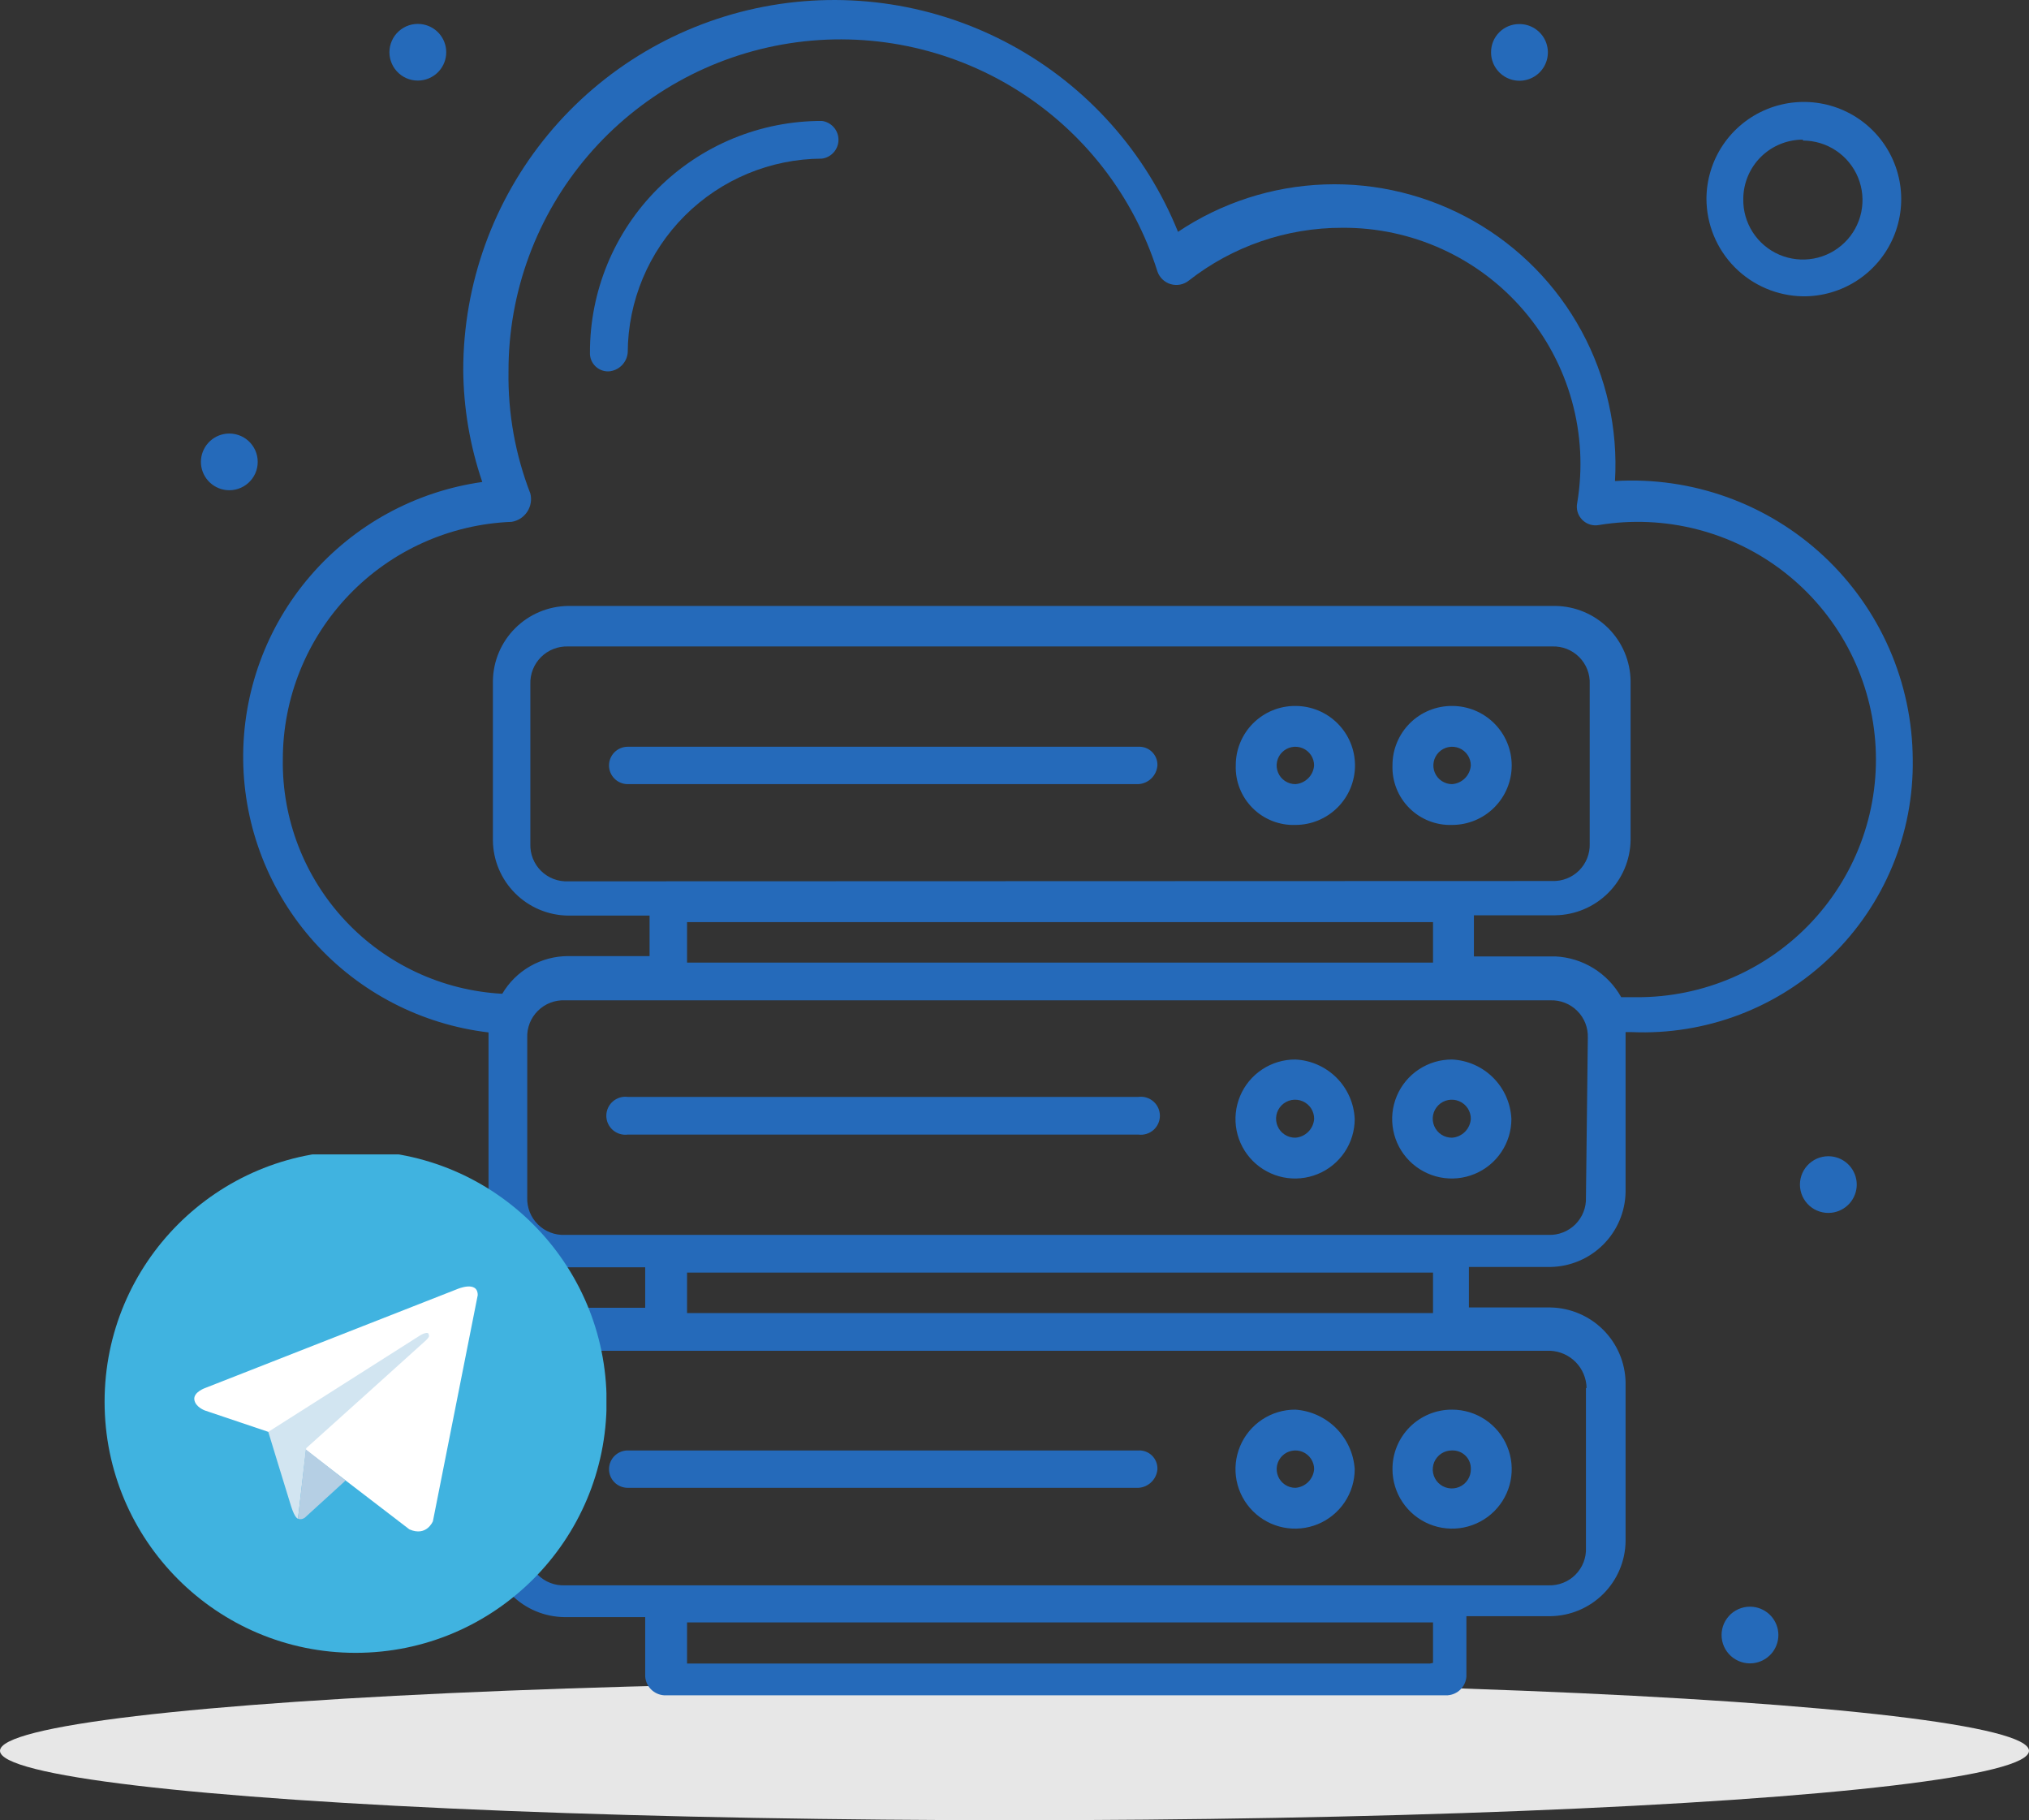<svg xmlns="http://www.w3.org/2000/svg" width="97" height="87" viewBox="0 0 97 87" fill="none"><rect x="0" y="0" width="97" height="87" fill="#333333" stroke="none"/><ellipse cx="48.5" cy="83.682" rx="48.5" ry="3.318" fill="#E7E7E7"></ellipse><path d="M91.442 36.303C91.433 34.481 91.052 32.68 90.322 31.01C89.592 29.34 88.528 27.836 87.196 26.59C85.864 25.344 84.291 24.383 82.573 23.764C80.856 23.145 79.03 22.883 77.207 22.992C77.354 20.501 76.8 18.018 75.608 15.824C74.417 13.63 72.635 11.811 70.464 10.573C68.292 9.335 65.817 8.726 63.318 8.816C60.818 8.906 58.393 9.69 56.317 11.081C54.78 7.273 51.964 4.117 48.351 2.154C44.738 0.191 40.553 -0.457 36.513 0.321C32.474 1.099 28.831 3.254 26.21 6.418C23.589 9.582 22.152 13.557 22.146 17.662C22.157 19.491 22.465 21.306 23.056 23.037C19.859 23.488 16.936 25.086 14.832 27.53C12.729 29.975 11.589 33.1 11.626 36.322C11.662 39.544 12.873 42.642 15.031 45.039C17.189 47.435 20.148 48.966 23.355 49.346V56.984C23.366 57.932 23.749 58.838 24.421 59.508C25.093 60.178 26.001 60.56 26.951 60.572H30.845V62.507H26.951C26.008 62.526 25.11 62.91 24.445 63.576C23.78 64.243 23.4 65.14 23.384 66.081V73.704C23.396 74.652 23.779 75.558 24.451 76.228C25.122 76.899 26.03 77.281 26.98 77.292H30.845V80.136C30.863 80.367 30.962 80.585 31.127 80.749C31.291 80.912 31.509 81.012 31.741 81.029H69.209C69.441 81.012 69.659 80.912 69.823 80.749C69.987 80.585 70.087 80.367 70.104 80.136V77.248H74.118C75.069 77.236 75.976 76.854 76.648 76.184C77.32 75.513 77.703 74.607 77.714 73.659V66.081C77.699 65.134 77.315 64.23 76.644 63.56C75.973 62.891 75.067 62.508 74.118 62.492H70.224V60.557H74.118C75.067 60.542 75.973 60.159 76.644 59.489C77.315 58.819 77.699 57.916 77.714 56.969V49.331H78.013C79.765 49.406 81.514 49.123 83.153 48.5C84.792 47.877 86.286 46.926 87.543 45.706C88.8 44.486 89.795 43.023 90.466 41.406C91.136 39.789 91.468 38.053 91.442 36.303ZM13.521 36.303C13.519 33.366 14.657 30.542 16.696 28.424C18.735 26.306 21.517 25.058 24.459 24.942C24.61 24.918 24.754 24.863 24.883 24.78C25.011 24.697 25.121 24.589 25.205 24.461C25.289 24.334 25.346 24.19 25.371 24.04C25.397 23.89 25.391 23.736 25.354 23.587C24.635 21.732 24.28 19.755 24.31 17.766C24.299 13.977 25.65 10.311 28.117 7.431C30.584 4.551 34.004 2.648 37.756 2.068C41.508 1.489 45.345 2.27 48.569 4.27C51.794 6.27 54.193 9.358 55.332 12.972C55.381 13.116 55.463 13.246 55.573 13.352C55.683 13.458 55.816 13.536 55.962 13.58C56.108 13.623 56.263 13.632 56.413 13.604C56.563 13.575 56.704 13.512 56.824 13.418C58.917 11.775 61.503 10.884 64.166 10.887C65.816 10.876 67.448 11.224 68.948 11.909C70.449 12.593 71.781 13.597 72.852 14.85C73.923 16.102 74.706 17.574 75.146 19.16C75.587 20.747 75.674 22.41 75.402 24.034C75.371 24.179 75.377 24.33 75.42 24.472C75.462 24.614 75.54 24.744 75.645 24.849C75.75 24.953 75.88 25.031 76.022 25.073C76.165 25.115 76.316 25.122 76.461 25.091C78.015 24.838 79.605 24.909 81.13 25.3C82.656 25.691 84.083 26.393 85.322 27.362C86.561 28.332 87.586 29.547 88.33 30.932C89.075 32.316 89.523 33.84 89.647 35.406C89.772 36.973 89.569 38.548 89.052 40.032C88.535 41.516 87.715 42.877 86.644 44.029C85.573 45.181 84.274 46.099 82.83 46.724C81.385 47.35 79.826 47.669 78.252 47.663H77.506C77.19 47.098 76.735 46.623 76.184 46.281C75.633 45.94 75.005 45.744 74.357 45.713H70.463V43.747H74.357C75.306 43.732 76.212 43.349 76.883 42.679C77.554 42.01 77.938 41.106 77.953 40.159V32.551C77.942 31.603 77.559 30.697 76.887 30.026C76.215 29.356 75.307 28.974 74.357 28.962H27.16C26.209 28.974 25.302 29.356 24.63 30.026C23.958 30.697 23.575 31.603 23.564 32.551V40.174C23.575 41.122 23.958 42.028 24.63 42.698C25.302 43.369 26.209 43.751 27.16 43.762H31.054V45.698H27.16C26.523 45.699 25.898 45.865 25.346 46.181C24.793 46.497 24.333 46.952 24.011 47.499C21.152 47.346 18.463 46.094 16.508 44.007C14.553 41.92 13.482 39.16 13.521 36.303ZM27.16 42.124C26.921 42.135 26.683 42.096 26.46 42.01C26.237 41.924 26.035 41.793 25.865 41.625C25.695 41.457 25.563 41.256 25.475 41.035C25.387 40.813 25.346 40.576 25.354 40.338V32.7C25.346 32.461 25.387 32.223 25.474 32.001C25.562 31.778 25.695 31.576 25.864 31.407C26.034 31.238 26.236 31.106 26.459 31.018C26.682 30.931 26.92 30.89 27.16 30.898H74.208C74.447 30.89 74.684 30.93 74.906 31.018C75.129 31.106 75.33 31.239 75.498 31.408C75.666 31.577 75.798 31.779 75.884 32.002C75.97 32.224 76.009 32.462 75.999 32.7V40.323C76.007 40.56 75.966 40.796 75.879 41.016C75.792 41.237 75.66 41.437 75.493 41.605C75.325 41.772 75.124 41.904 74.903 41.99C74.682 42.077 74.445 42.118 74.208 42.109L27.16 42.124ZM32.845 44.075H68.508V46.01H32.845V44.075ZM68.359 79.511H32.845V77.545H68.508V79.481L68.359 79.511ZM75.819 66.349V73.972C75.83 74.21 75.791 74.448 75.705 74.67C75.619 74.892 75.487 75.094 75.319 75.264C75.151 75.433 74.95 75.566 74.727 75.653C74.505 75.741 74.267 75.782 74.029 75.773H27.01C26.77 75.784 26.531 75.745 26.307 75.658C26.083 75.571 25.88 75.439 25.71 75.269C25.54 75.1 25.408 74.897 25.321 74.674C25.234 74.45 25.194 74.211 25.205 73.972V66.349C25.196 66.111 25.238 65.873 25.325 65.652C25.413 65.43 25.546 65.229 25.716 65.061C25.886 64.893 26.088 64.762 26.311 64.677C26.534 64.591 26.772 64.552 27.01 64.562H74.118C74.578 64.585 75.012 64.78 75.333 65.108C75.654 65.437 75.838 65.875 75.849 66.334L75.819 66.349ZM68.359 62.761H32.845V60.825H68.508V62.761H68.359ZM75.819 57.237C75.828 57.474 75.787 57.71 75.7 57.93C75.613 58.151 75.481 58.351 75.314 58.519C75.145 58.686 74.945 58.818 74.724 58.904C74.503 58.991 74.266 59.032 74.029 59.023H27.01C26.772 59.034 26.534 58.995 26.311 58.909C26.088 58.823 25.886 58.692 25.716 58.524C25.546 58.356 25.413 58.155 25.325 57.934C25.238 57.712 25.196 57.475 25.205 57.237V49.599C25.196 49.361 25.238 49.123 25.325 48.901C25.413 48.68 25.546 48.479 25.716 48.311C25.886 48.143 26.088 48.012 26.311 47.926C26.534 47.84 26.772 47.801 27.01 47.812H74.118C74.356 47.804 74.592 47.844 74.813 47.931C75.034 48.018 75.235 48.149 75.403 48.317C75.571 48.484 75.703 48.685 75.79 48.905C75.877 49.126 75.917 49.362 75.909 49.599L75.819 57.237Z" fill="#256ABA"></path><path d="M29.1 17.751C29.335 17.734 29.557 17.633 29.724 17.466C29.891 17.299 29.993 17.078 30.01 16.843C30.022 14.39 31.003 12.041 32.741 10.307C34.479 8.573 36.833 7.593 39.291 7.582C39.511 7.554 39.712 7.447 39.858 7.281C40.005 7.115 40.085 6.902 40.085 6.681C40.085 6.46 40.005 6.247 39.858 6.081C39.712 5.915 39.511 5.808 39.291 5.78C37.835 5.778 36.392 6.063 35.046 6.618C33.7 7.174 32.477 7.988 31.447 9.016C30.417 10.044 29.601 11.264 29.044 12.607C28.488 13.95 28.202 15.389 28.204 16.843C28.198 16.962 28.217 17.082 28.259 17.194C28.302 17.306 28.367 17.408 28.452 17.494C28.536 17.579 28.637 17.646 28.748 17.69C28.86 17.735 28.98 17.755 29.1 17.751Z" fill="#256ABA"></path><path d="M66.57 70.22C66.57 70.782 66.737 71.332 67.051 71.8C67.364 72.267 67.809 72.632 68.33 72.847C68.85 73.062 69.424 73.119 69.976 73.009C70.529 72.899 71.037 72.628 71.436 72.231C71.834 71.833 72.106 71.326 72.216 70.775C72.326 70.223 72.269 69.651 72.053 69.132C71.838 68.612 71.472 68.168 71.004 67.855C70.535 67.543 69.984 67.376 69.42 67.376C69.046 67.374 68.674 67.446 68.327 67.588C67.981 67.731 67.666 67.94 67.401 68.204C67.136 68.469 66.926 68.783 66.783 69.129C66.641 69.475 66.568 69.846 66.57 70.22ZM70.316 70.22C70.319 70.401 70.267 70.578 70.168 70.73C70.07 70.882 69.928 71 69.761 71.071C69.594 71.141 69.41 71.161 69.232 71.126C69.054 71.091 68.89 71.005 68.762 70.877C68.634 70.749 68.547 70.586 68.512 70.408C68.478 70.231 68.497 70.047 68.567 69.88C68.638 69.714 68.757 69.572 68.909 69.473C69.061 69.375 69.239 69.323 69.42 69.326C69.539 69.322 69.657 69.343 69.768 69.386C69.878 69.429 69.979 69.495 70.063 69.579C70.147 69.663 70.213 69.763 70.256 69.873C70.3 69.983 70.32 70.101 70.316 70.22Z" fill="#256ABA"></path><path d="M61.929 67.376C61.365 67.373 60.813 67.537 60.342 67.848C59.871 68.159 59.504 68.602 59.286 69.121C59.068 69.641 59.009 70.213 59.117 70.765C59.226 71.318 59.496 71.826 59.894 72.225C60.292 72.625 60.8 72.897 61.353 73.008C61.906 73.119 62.48 73.063 63.002 72.849C63.523 72.634 63.969 72.269 64.283 71.801C64.597 71.333 64.764 70.783 64.764 70.22C64.716 69.484 64.402 68.791 63.881 68.268C63.36 67.745 62.667 67.428 61.929 67.376ZM61.929 71.113C61.752 71.113 61.579 71.061 61.432 70.963C61.285 70.864 61.17 70.725 61.102 70.562C61.035 70.398 61.017 70.219 61.051 70.046C61.086 69.872 61.171 69.713 61.296 69.588C61.422 69.463 61.581 69.378 61.755 69.344C61.928 69.309 62.108 69.327 62.272 69.394C62.436 69.462 62.575 69.577 62.674 69.724C62.772 69.87 62.825 70.043 62.825 70.22C62.807 70.451 62.708 70.668 62.543 70.832C62.379 70.996 62.161 71.096 61.929 71.113Z" fill="#256ABA"></path><path d="M54.422 69.327H30.011C29.773 69.327 29.545 69.421 29.377 69.588C29.209 69.756 29.115 69.983 29.115 70.22C29.115 70.457 29.209 70.684 29.377 70.852C29.545 71.019 29.773 71.113 30.011 71.113H54.422C54.657 71.1 54.878 71.001 55.046 70.837C55.213 70.673 55.315 70.454 55.333 70.22C55.337 70.1 55.316 69.981 55.272 69.87C55.227 69.758 55.16 69.657 55.075 69.573C54.989 69.489 54.887 69.424 54.775 69.382C54.662 69.339 54.542 69.32 54.422 69.327Z" fill="#256ABA"></path><path d="M69.42 50.641C68.855 50.638 68.303 50.802 67.832 51.113C67.362 51.423 66.994 51.867 66.776 52.386C66.558 52.905 66.499 53.478 66.608 54.03C66.716 54.583 66.986 55.091 67.384 55.49C67.782 55.889 68.29 56.162 68.843 56.273C69.397 56.384 69.97 56.328 70.492 56.113C71.014 55.899 71.46 55.534 71.773 55.066C72.087 54.598 72.255 54.048 72.255 53.485C72.222 52.743 71.913 52.041 71.389 51.515C70.865 50.989 70.162 50.677 69.42 50.641ZM69.42 54.378C69.238 54.381 69.06 54.33 68.908 54.231C68.757 54.133 68.638 53.991 68.567 53.824C68.496 53.658 68.477 53.474 68.511 53.296C68.546 53.119 68.633 52.956 68.761 52.828C68.889 52.7 69.053 52.613 69.231 52.578C69.409 52.544 69.593 52.563 69.76 52.634C69.927 52.704 70.069 52.823 70.168 52.974C70.267 53.126 70.318 53.304 70.315 53.485C70.298 53.716 70.198 53.933 70.034 54.097C69.869 54.261 69.651 54.361 69.42 54.378Z" fill="#256ABA"></path><path d="M61.929 50.641C61.365 50.638 60.813 50.802 60.342 51.113C59.871 51.423 59.504 51.867 59.286 52.386C59.068 52.905 59.009 53.478 59.117 54.03C59.226 54.583 59.496 55.091 59.894 55.49C60.292 55.889 60.8 56.162 61.353 56.273C61.906 56.384 62.48 56.328 63.002 56.113C63.523 55.899 63.969 55.534 64.283 55.066C64.597 54.598 64.764 54.048 64.764 53.485C64.732 52.743 64.423 52.041 63.899 51.515C63.374 50.989 62.672 50.677 61.929 50.641ZM61.929 54.378C61.748 54.381 61.57 54.33 61.418 54.231C61.266 54.133 61.147 53.991 61.077 53.824C61.006 53.658 60.986 53.474 61.021 53.296C61.056 53.119 61.143 52.956 61.271 52.828C61.399 52.7 61.563 52.613 61.741 52.578C61.919 52.544 62.103 52.563 62.27 52.634C62.437 52.704 62.579 52.823 62.678 52.974C62.776 53.126 62.828 53.304 62.825 53.485C62.807 53.716 62.708 53.933 62.543 54.097C62.379 54.261 62.161 54.361 61.929 54.378Z" fill="#256ABA"></path><path d="M54.425 52.428H30.013C29.884 52.411 29.754 52.422 29.631 52.46C29.507 52.498 29.393 52.561 29.295 52.647C29.198 52.732 29.12 52.837 29.067 52.954C29.014 53.072 28.986 53.2 28.986 53.329C28.986 53.458 29.014 53.585 29.067 53.703C29.12 53.82 29.198 53.925 29.295 54.011C29.393 54.096 29.507 54.159 29.631 54.197C29.754 54.235 29.884 54.246 30.013 54.229H54.425C54.553 54.246 54.683 54.235 54.807 54.197C54.931 54.159 55.045 54.096 55.142 54.011C55.239 53.925 55.317 53.82 55.37 53.703C55.424 53.585 55.451 53.458 55.451 53.329C55.451 53.2 55.424 53.072 55.37 52.954C55.317 52.837 55.239 52.732 55.142 52.647C55.045 52.561 54.931 52.498 54.807 52.46C54.683 52.422 54.553 52.411 54.425 52.428Z" fill="#256ABA"></path><path d="M69.42 33.742C69.045 33.74 68.674 33.812 68.327 33.954C67.98 34.096 67.665 34.306 67.4 34.57C67.135 34.835 66.925 35.149 66.783 35.495C66.64 35.841 66.568 36.212 66.57 36.586C66.557 36.962 66.623 37.338 66.761 37.688C66.9 38.039 67.11 38.358 67.377 38.624C67.644 38.891 67.963 39.1 68.315 39.238C68.666 39.377 69.042 39.442 69.42 39.429C70.176 39.429 70.901 39.13 71.435 38.596C71.97 38.063 72.27 37.34 72.27 36.586C72.27 35.831 71.97 35.108 71.435 34.575C70.901 34.041 70.176 33.742 69.42 33.742ZM69.42 37.479C69.243 37.479 69.07 37.426 68.922 37.328C68.775 37.23 68.66 37.091 68.593 36.928C68.525 36.764 68.507 36.585 68.542 36.411C68.576 36.238 68.662 36.079 68.787 35.954C68.912 35.829 69.072 35.744 69.245 35.709C69.419 35.675 69.599 35.693 69.763 35.76C69.926 35.828 70.066 35.942 70.164 36.089C70.263 36.236 70.315 36.409 70.315 36.586C70.298 36.817 70.198 37.034 70.034 37.198C69.87 37.362 69.652 37.462 69.42 37.479Z" fill="#256ABA"></path><path d="M61.928 33.742C61.553 33.74 61.181 33.812 60.835 33.954C60.488 34.096 60.173 34.306 59.908 34.57C59.643 34.835 59.433 35.149 59.291 35.495C59.148 35.841 59.076 36.212 59.078 36.586C59.065 36.962 59.13 37.338 59.269 37.688C59.408 38.039 59.618 38.358 59.885 38.624C60.152 38.891 60.471 39.1 60.822 39.238C61.174 39.377 61.55 39.442 61.928 39.429C62.684 39.429 63.409 39.13 63.943 38.596C64.478 38.063 64.778 37.34 64.778 36.586C64.778 35.831 64.478 35.108 63.943 34.575C63.409 34.041 62.684 33.742 61.928 33.742ZM61.928 37.479C61.751 37.479 61.578 37.426 61.43 37.328C61.283 37.23 61.168 37.091 61.101 36.928C61.033 36.764 61.015 36.585 61.05 36.411C61.084 36.238 61.169 36.079 61.295 35.954C61.42 35.829 61.579 35.744 61.753 35.709C61.927 35.675 62.107 35.693 62.27 35.76C62.434 35.828 62.574 35.942 62.672 36.089C62.77 36.236 62.823 36.409 62.823 36.586C62.806 36.817 62.706 37.034 62.542 37.198C62.377 37.362 62.16 37.462 61.928 37.479Z" fill="#256ABA"></path><path d="M54.422 35.692H30.011C29.773 35.692 29.545 35.786 29.377 35.954C29.209 36.121 29.115 36.349 29.115 36.586C29.115 36.822 29.209 37.05 29.377 37.217C29.545 37.385 29.773 37.479 30.011 37.479H54.422C54.657 37.465 54.878 37.367 55.046 37.203C55.213 37.038 55.315 36.819 55.333 36.586C55.337 36.466 55.316 36.346 55.272 36.235C55.227 36.124 55.16 36.023 55.075 35.939C54.989 35.855 54.887 35.789 54.775 35.747C54.662 35.705 54.542 35.686 54.422 35.692Z" fill="#256ABA"></path><path d="M20.117 1.15C20.451 1.185 20.76 1.342 20.984 1.59C21.209 1.839 21.333 2.162 21.333 2.497C21.333 2.832 21.209 3.155 20.984 3.404C20.76 3.652 20.451 3.809 20.117 3.844C19.928 3.864 19.737 3.844 19.556 3.786C19.375 3.727 19.208 3.631 19.067 3.504C18.925 3.377 18.812 3.222 18.735 3.048C18.657 2.875 18.617 2.687 18.617 2.497C18.617 2.307 18.657 2.119 18.735 1.946C18.812 1.772 18.925 1.617 19.067 1.49C19.208 1.363 19.375 1.267 19.556 1.208C19.737 1.15 19.928 1.13 20.117 1.15Z" fill="#256ABA"></path><path d="M10.821 20.729C11.011 20.709 11.202 20.729 11.383 20.788C11.564 20.846 11.73 20.942 11.872 21.069C12.013 21.197 12.126 21.352 12.204 21.525C12.281 21.699 12.321 21.887 12.321 22.076C12.321 22.266 12.281 22.454 12.204 22.628C12.126 22.801 12.013 22.956 11.872 23.083C11.73 23.21 11.564 23.306 11.383 23.365C11.202 23.424 11.011 23.444 10.821 23.424C10.488 23.389 10.179 23.232 9.954 22.983C9.73 22.734 9.605 22.411 9.605 22.076C9.605 21.742 9.73 21.419 9.954 21.17C10.179 20.921 10.488 20.764 10.821 20.729Z" fill="#256ABA"></path><path d="M87.549 55.271C87.882 55.306 88.191 55.463 88.416 55.712C88.64 55.961 88.765 56.284 88.765 56.619C88.765 56.953 88.64 57.276 88.416 57.525C88.191 57.774 87.882 57.931 87.549 57.966C87.36 57.986 87.168 57.966 86.987 57.907C86.806 57.849 86.64 57.753 86.498 57.626C86.357 57.499 86.244 57.343 86.166 57.17C86.089 56.996 86.049 56.809 86.049 56.619C86.049 56.429 86.089 56.241 86.166 56.068C86.244 55.894 86.357 55.739 86.498 55.612C86.64 55.485 86.806 55.389 86.987 55.33C87.168 55.272 87.36 55.251 87.549 55.271Z" fill="#256ABA"></path><path d="M72.626 1.15C72.896 1.147 73.161 1.224 73.386 1.372C73.612 1.52 73.788 1.731 73.893 1.979C73.997 2.227 74.026 2.501 73.974 2.765C73.922 3.029 73.792 3.272 73.601 3.463C73.41 3.653 73.167 3.782 72.902 3.834C72.638 3.886 72.363 3.858 72.115 3.753C71.866 3.649 71.654 3.473 71.506 3.248C71.358 3.023 71.28 2.759 71.283 2.49C71.283 2.134 71.425 1.793 71.677 1.542C71.928 1.291 72.27 1.15 72.626 1.15Z" fill="#256ABA"></path><path d="M83.803 76.801C84.136 76.836 84.445 76.993 84.67 77.242C84.894 77.491 85.019 77.814 85.019 78.148C85.019 78.483 84.894 78.806 84.67 79.055C84.445 79.304 84.136 79.461 83.803 79.496C83.614 79.516 83.422 79.496 83.241 79.437C83.06 79.378 82.894 79.282 82.752 79.155C82.611 79.028 82.498 78.873 82.42 78.7C82.343 78.526 82.303 78.338 82.303 78.148C82.303 77.959 82.343 77.771 82.42 77.597C82.498 77.424 82.611 77.269 82.752 77.141C82.894 77.014 83.06 76.918 83.241 76.86C83.422 76.801 83.614 76.781 83.803 76.801Z" fill="#256ABA"></path><path d="M86.191 14.163C87.113 14.172 88.017 13.907 88.788 13.403C89.559 12.898 90.163 12.177 90.522 11.33C90.882 10.483 90.981 9.548 90.808 8.644C90.635 7.741 90.197 6.909 89.549 6.254C88.901 5.599 88.073 5.151 87.17 4.967C86.266 4.782 85.329 4.869 84.475 5.217C83.621 5.565 82.891 6.158 82.375 6.921C81.86 7.684 81.583 8.583 81.58 9.503C81.584 10.727 82.069 11.901 82.931 12.773C83.793 13.644 84.964 14.143 86.191 14.163ZM86.191 6.718C86.757 6.718 87.31 6.887 87.78 7.202C88.25 7.517 88.615 7.965 88.829 8.488C89.043 9.011 89.096 9.586 88.981 10.139C88.866 10.692 88.589 11.199 88.184 11.594C87.779 11.989 87.266 12.255 86.709 12.358C86.153 12.461 85.578 12.396 85.058 12.172C84.539 11.948 84.098 11.574 83.792 11.098C83.486 10.623 83.329 10.067 83.341 9.503C83.345 8.751 83.647 8.031 84.181 7.501C84.715 6.971 85.438 6.674 86.191 6.674V6.718Z" fill="#256ABA"></path><g clip-path="url(#clip0_8_3352)"><g clip-path="url(#clip1_8_3352)"><path d="M17 55C10.373 55 5 60.373 5 67C5 73.627 10.373 79 17 79C23.628 79 29 73.627 29 67C29 60.373 23.628 55 17 55Z" fill="#40B3E0"></path><path d="M22.839 61.903L20.696 72.709C20.696 72.709 20.396 73.459 19.572 73.099L14.626 69.307L12.827 68.438L9.8 67.418C9.8 67.418 9.335 67.254 9.29 66.894C9.245 66.534 9.815 66.339 9.815 66.339L21.85 61.618C21.85 61.618 22.839 61.184 22.839 61.903Z" fill="white"></path><path d="M14.245 72.588C14.245 72.588 14.1 72.574 13.92 72.005C13.74 71.435 12.826 68.438 12.826 68.438L20.095 63.821C20.095 63.821 20.515 63.567 20.5 63.821C20.5 63.821 20.575 63.866 20.35 64.076C20.125 64.286 14.64 69.217 14.64 69.217" fill="#D2E5F1"></path><path d="M16.523 70.761L14.566 72.545C14.566 72.545 14.413 72.661 14.246 72.588L14.621 69.275" fill="#B5CFE4"></path></g></g><defs><clipPath id="clip0_8_3352"><rect width="24" height="24" fill="white" transform="translate(4.992 55.177)"></rect></clipPath><clipPath id="clip1_8_3352"><rect width="24" height="24" fill="white" transform="translate(5 55)"></rect></clipPath></defs></svg>